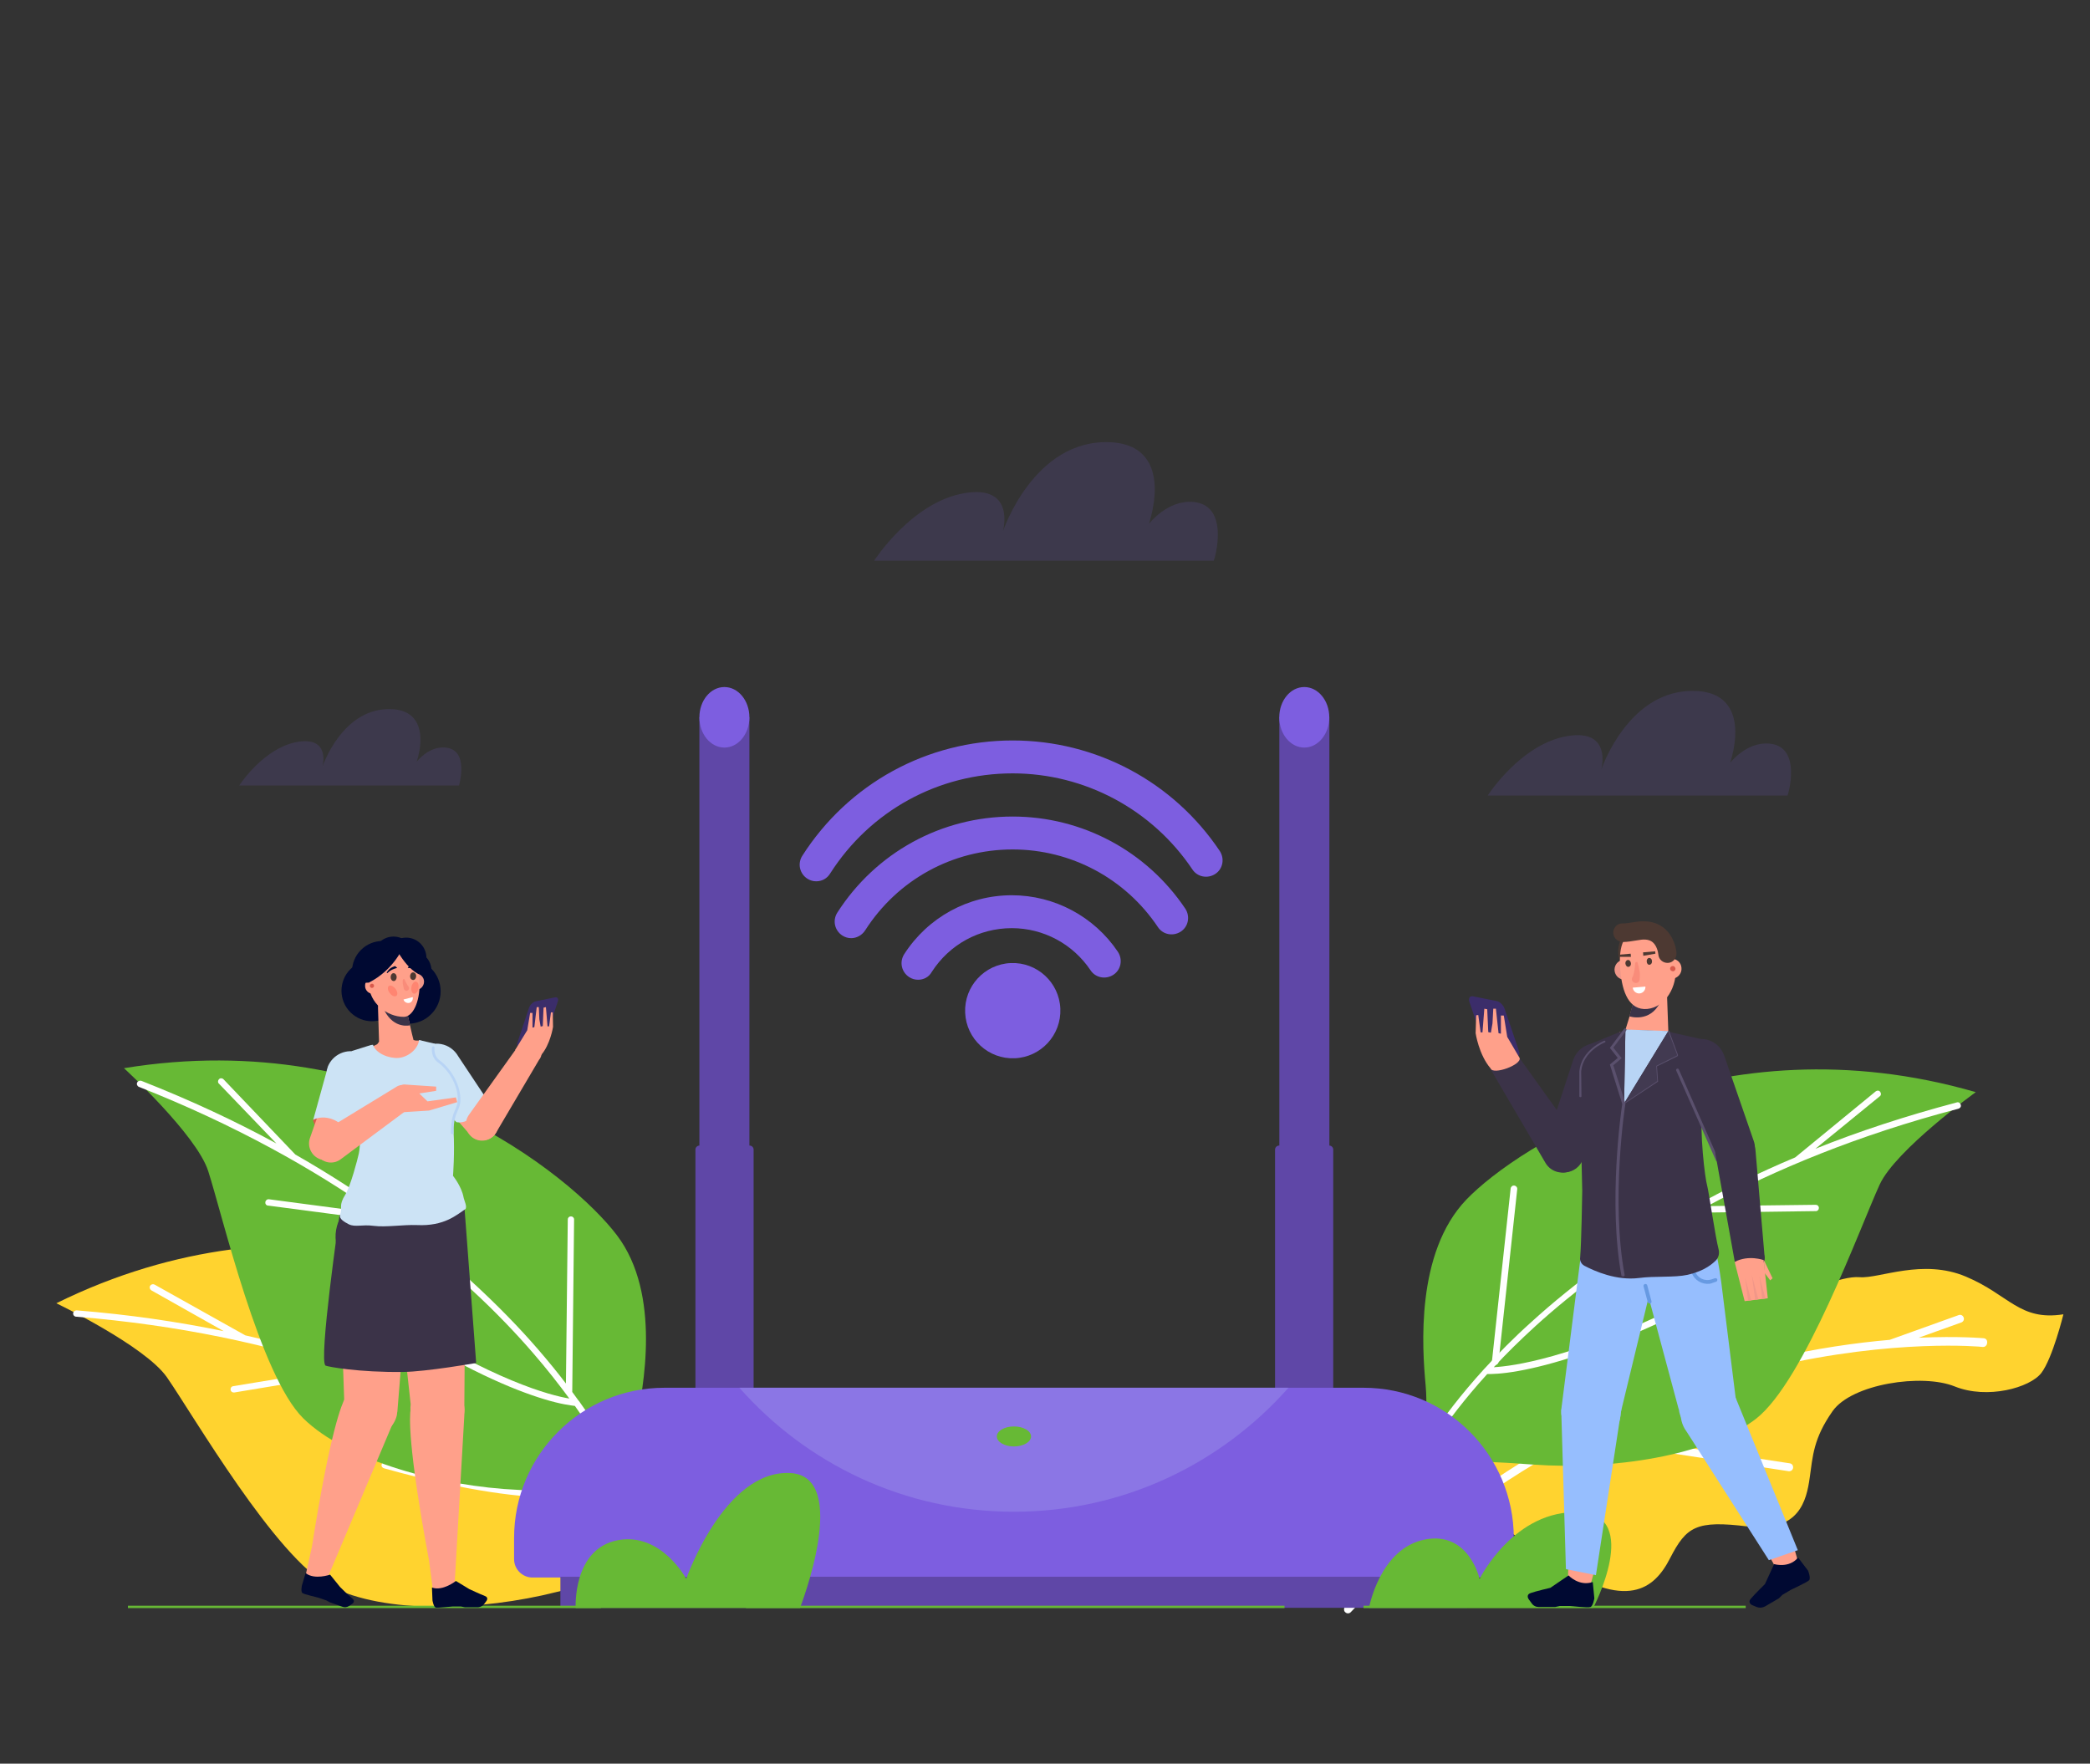 <svg xmlns="http://www.w3.org/2000/svg" xmlns:xlink="http://www.w3.org/1999/xlink" id="Layer_1" x="0px" y="0px" viewBox="0 0 794 670" style="enable-background:new 0 0 794 670;" xml:space="preserve"><rect x="0" y="0" width="794" height="670" fill="#333333" stroke="none"/><style type="text/css">	.st0{fill:#5F47A7;}	.st1{fill:#7D5EE0;}	.st2{fill:#FFD32F;}	.st3{fill:#FFFFFF;}	.st4{fill:#E9A71A;}	.st5{fill:#67B935;}	.st6{opacity:0.15;fill:#7D5EE0;}	.st7{fill:#8B76E5;}	.st8{fill:#FFA08A;}	.st9{fill:#3B3348;}	.st10{fill:#000932;}	.st11{fill:#EF9789;}	.st12{fill:#D85A4C;}	.st13{fill:#4D3932;}	.st14{fill:#F98C7A;}	.st15{fill:#CCE3F5;}	.st16{fill:#FF8571;}	.st17{fill:#B8D4F5;}	.st18{fill:#3B2D6A;}	.st19{fill:#96BEFE;}	.st20{fill:#679AE2;}	.st21{fill:#5A506D;}	.st22{fill:#423A51;}	.st23{fill:#F29788;}</style><g>	<rect x="265.7" y="272.5" class="st0" width="19" height="230"></rect>	<path class="st0" d="M286.3,533.6h-22.1v-96.9c0-0.8,0.7-1.5,1.5-1.5h19.1c0.8,0,1.5,0.7,1.5,1.5V533.6z"></path>	<ellipse class="st1" cx="275.2" cy="272.5" rx="9.5" ry="11.5"></ellipse></g><g>			<rect x="485.9" y="272.5" transform="matrix(-1 -1.224647e-16 1.224647e-16 -1 990.932 774.899)" class="st0" width="19" height="230"></rect>	<path class="st0" d="M484.4,533.6h22.1v-96.9c0-0.8-0.7-1.5-1.5-1.5h-19.1c-0.8,0-1.5,0.7-1.5,1.5V533.6z"></path>	<ellipse class="st1" cx="495.5" cy="272.5" rx="9.5" ry="11.5"></ellipse></g><g>	<path class="st2" d="M560.3,567.4c0,0-23.8-31-4.2-50c19.6-19,39-0.7,50.4-10.9c11.5-10.2,17.6-28.1,36.4-27.5  c18.8,0.6,32,13.9,37.9,13.1c5.9-0.9,18.2-7.5,25.7-6.9c7.5,0.6,23.9-7.2,40.4-0.2c16.4,6.9,20.3,16.9,37,14.3  c0,0-4.1,16.7-8.4,22.3c-4.3,5.6-20.5,10.1-32.9,5.1c-12.3-5-39.1-1-46.4,9.4s-7.5,17-8.7,25.4c-1.2,8.4-3.9,20.8-23.5,18.4  c-19.6-2.4-23.3,0-29.5,12c-6.1,12-16.5,20-44.2,1.9C561.1,574.5,560.3,567.4,560.3,567.4z"></path>	<path class="st3" d="M753.7,508.4c-0.2,0-9.4-0.9-24.8-0.2l16.2-5.8c0.8-0.3,1.2-1.1,0.9-1.9c-0.3-0.8-1.1-1.2-1.9-0.9l-26.2,9.4  c-12.6,1.1-27.9,3.2-44.9,7.2c-20.5,4.8-40.5,11.6-59.6,20.3c8.7-8.3,25.6-23.8,37.8-34.9c0.6-0.6,0.7-1.5,0.1-2.1  c-0.6-0.6-1.5-0.7-2.1-0.1c-0.1,0.1-11.1,10.1-21.9,20.1c-16,14.7-20.5,19.2-21.9,20.9c-2.2,1.1-4.5,2.2-6.7,3.4c0,0,0,0,0,0  c-1.4,0.7-2.7,1.4-4,2.1c-30.8,16.5-58.9,38.2-83.7,64.5c-0.5,0.5-0.5,1.2-0.2,1.8c0.1,0.1,0.2,0.2,0.3,0.3  c0.6,0.6,1.6,0.5,2.1-0.1c28.3-30,58.3-51,86.6-65.7l79.7,12.2c0.8,0.1,1.6-0.4,1.7-1.3c0.1-0.8-0.4-1.6-1.3-1.7l-75.6-11.5  c25.5-12.8,49.5-20.4,69.1-25.1c46.1-10.8,79.5-7.7,79.8-7.6c0.8,0.1,1.6-0.5,1.7-1.4C755.1,509.2,754.5,508.5,753.7,508.4z"></path></g><g>	<path class="st2" d="M254,596.2c0,0-6.2-14.2-7.3-28.2c-1.1-13.9-5-50.2-27.7-66.7c-22.7-16.5-106.1-51.4-197.6-6.2  c0,0,33.7,16.2,42,28.1c10,14.4,41.3,68.5,61.9,79.3c20.6,10.8,57.7,9.5,86.1,2.3C239.9,597.7,254,596.2,254,596.2z"></path>	<g>		<path class="st4" d="M219.1,565.2c-0.5,0-1-0.3-1.2-0.9L199.4,501c-0.2-0.7,0.2-1.3,0.8-1.5c0.7-0.2,1.3,0.2,1.5,0.8l18.5,63.3   c0.2,0.7-0.2,1.3-0.8,1.5C219.3,565.2,219.2,565.2,219.1,565.2z"></path>	</g>	<path class="st3" d="M255,595.5c-0.1-0.2-10-13.2-31.4-29.6c-0.1-0.1-0.1-0.1-0.2-0.2c-5.9-4.6-12.7-9.4-20.5-14.2  c-9-5.7-19.7-11.7-32.3-17.7L133,485c-0.4-0.5-1.2-0.6-1.7-0.2c-0.5,0.4-0.6,1.2-0.2,1.7l34.7,45c-9.3-4.2-19.4-8.3-30.6-12.2  c-0.2-0.2-0.5-0.3-0.8-0.3c-12.5-4.3-26.3-8.3-41.2-11.7l-34.5-19.3c-0.6-0.3-1.3-0.1-1.7,0.5c-0.3,0.6-0.1,1.3,0.5,1.7L85,505.7  c-17.1-3.5-35.7-6.3-55.9-7.9c-0.7,0-1.3,0.5-1.3,1.1c-0.1,0.7,0.5,1.3,1.1,1.3c39.3,3.2,72.7,10.6,100.4,19.7l-40.7,6.7  c-0.7,0.1-1.1,0.7-1,1.4c0.1,0.6,0.6,1,1.2,1c0.1,0,0.1,0,0.2,0l45.2-7.5c28.6,9.9,50.9,21.5,67.3,31.8c6.8,4.3,12.9,8.5,18.3,12.5  c-7.2,0.9-29.4,1.9-73.3-10.4c-0.7-0.2-1.3,0.2-1.5,0.9c-0.2,0.7,0.2,1.3,0.9,1.5c32.4,9.1,53,11.1,64.7,11.1c6.8,0,10.6-0.7,12-1  c20.8,16.1,30.4,28.7,30.6,28.9c0.2,0.3,0.6,0.5,1,0.5c0.3,0,0.5-0.1,0.7-0.2C255.3,596.8,255.4,596,255,595.5z"></path></g><g>	<path class="st5" d="M240.3,570.2c0,0-1.8-15.4,1.2-29.1c3-13.7,9.8-49.5-7.1-71.8c-16.9-22.4-86.6-80-187.3-63.5  c0,0,27.6,25.3,32,39.1c5.4,16.7,19.6,77.6,36.1,93.9c16.6,16.3,52.5,25.9,81.7,27.2C226.3,567.5,240.3,570.2,240.3,570.2z"></path>	<path class="st3" d="M241.4,569.8c-0.1-0.2-5.7-15.5-21.4-37.5c0-0.1-0.1-0.1-0.2-0.2c-0.8-1.1-1.6-2.2-2.4-3.3l0.7-65.5  c0-0.7-0.5-1.2-1.2-1.2c-0.7,0-1.2,0.5-1.2,1.2l-0.7,62.3c-3.2-4.2-6.7-8.5-10.6-13c-6.9-8-15.5-16.9-25.8-26.3l-21.8-57.6  c-0.2-0.6-1-1-1.6-0.7c-0.6,0.2-1,1-0.7,1.6l20.1,53.2c-7.6-6.7-16.2-13.6-25.7-20.5c-0.2-0.2-0.4-0.4-0.7-0.5  c-10.7-7.8-22.7-15.6-36-23.2L84.9,410c-0.5-0.5-1.3-0.5-1.7,0c-0.5,0.5-0.5,1.3,0,1.7l21.8,22.7C89.6,426,72.5,418,53.7,410.6  c-0.6-0.2-1.4,0.1-1.6,0.7c-0.3,0.6,0.1,1.4,0.7,1.6c36.7,14.5,66.5,31.3,90.3,48.1l-40.9-5.4c-0.7-0.1-1.3,0.4-1.4,1.1  c-0.1,0.6,0.3,1.2,0.9,1.3c0.1,0,0.1,0,0.2,0l45.5,6c24.5,17.8,42.5,35.4,55.1,50c5.3,6.1,9.8,11.9,13.8,17.3  c-7.2-1.2-28.7-6.7-67.1-31.3c-0.6-0.4-1.3-0.2-1.7,0.4c-0.4,0.6-0.2,1.3,0.4,1.7c28.3,18.2,47.5,26,58.7,29.4  c6.5,2,10.3,2.4,11.8,2.6c15.3,21.4,20.8,36.3,20.8,36.5c0.1,0.4,0.4,0.7,0.8,0.8c0.2,0.1,0.5,0.1,0.8,0  C241.3,571.1,241.7,570.4,241.4,569.8z"></path></g><g>	<path class="st5" d="M539.3,555.2c0,0,3.6-15.1,2.3-29c-1.3-13.9-3.9-50.3,15.5-70.5c19.4-20.2,95.5-69.2,193.5-40.8  c0,0-30.4,21.9-36.5,35.1c-7.3,15.9-28.6,74.7-47,89c-18.4,14.2-55.2,19.5-84.4,17.4C553.5,554.2,539.3,555.2,539.3,555.2z"></path>	<g>		<path class="st3" d="M568.3,518.5c0.5-0.1,0.9-0.5,1-1.1l7.1-65.6c0.1-0.7-0.4-1.3-1.1-1.4c-0.7-0.1-1.3,0.4-1.4,1.1l-7.1,65.6   c-0.1,0.7,0.4,1.3,1.1,1.4C568.1,518.6,568.2,518.6,568.3,518.5z"></path>	</g>	<path class="st3" d="M538.2,554.7c0.1-0.2,7.5-14.7,25.7-34.7c0.1-0.1,0.1-0.1,0.2-0.2c5-5.5,10.9-11.5,17.7-17.6  c7.8-7.1,17.4-15,28.7-23.1l28.5-54.6c0.3-0.6,1.1-0.8,1.7-0.5c0.6,0.3,0.8,1.1,0.5,1.7l-26.3,50.4c8.4-5.8,17.7-11.6,27.9-17.3  c0.2-0.2,0.4-0.3,0.7-0.4c11.6-6.4,24.4-12.8,38.5-18.7l30.6-25.1c0.5-0.4,1.3-0.4,1.7,0.2c0.4,0.5,0.4,1.3-0.2,1.7l-24.4,19.9  c16.2-6.5,34.1-12.4,53.7-17.6c0.7-0.2,1.3,0.2,1.5,0.9c0.2,0.7-0.2,1.3-0.9,1.5c-38.2,10-69.7,23.2-95.4,37l41.2-0.5  c0.7,0,1.2,0.5,1.2,1.2c0,0.6-0.4,1.1-1,1.2c-0.1,0-0.1,0-0.2,0l-45.8,0.6c-26.5,14.8-46.4,30.1-60.7,43.1  c-5.9,5.4-11.2,10.6-15.8,15.6c7.2-0.4,29.3-3.3,70.3-23.1c0.6-0.3,1.4,0,1.6,0.6c0.3,0.6,0,1.4-0.6,1.6  c-30.3,14.7-50.2,20.2-61.8,22.3c-6.6,1.2-10.5,1.2-12,1.2c-17.7,19.5-24.9,33.6-25,33.8c-0.2,0.4-0.5,0.6-0.9,0.7  c-0.3,0-0.5,0-0.8-0.1C538.2,556,537.9,555.3,538.2,554.7z"></path></g><path class="st6" d="M453.4,190.7c-9.9-0.9-16.9,8.3-16.9,8.3c4.6-14.9,3-30.2-14.7-31c-29.1-1.3-40.8,33.9-40.8,33.9 s5-17.7-14.3-14.6c-20.2,3.2-34.6,25.7-34.6,25.7h99.1h29.9C461.3,213,467.6,192,453.4,190.7z"></path><path class="st6" d="M672.2,282.5c-8.7-0.8-14.9,7.3-14.9,7.3c4.1-13.2,2.6-26.7-13-27.3c-25.7-1.1-36,30-36,30s4.4-15.6-12.6-12.9 c-17.8,2.8-30.5,22.6-30.5,22.6h87.5h26.4C679.2,302.2,684.8,283.6,672.2,282.5z"></path><path class="st6" d="M169.2,284c-6.4-0.6-10.9,5.4-10.9,5.4c3-9.6,1.9-19.5-9.5-20c-18.8-0.8-26.3,21.9-26.3,21.9s3.2-11.4-9.2-9.5 c-13.1,2.1-22.4,16.6-22.4,16.6H155h19.4C174.3,298.4,178.5,284.8,169.2,284z"></path><g>	<g>		<path class="st1" d="M310.1,334.8c-1.2,0-2.3-0.3-3.4-1c-2.9-1.9-3.8-5.7-1.9-8.7c17.5-27.4,47.4-43.8,79.9-43.8   c31.7,0,61.1,15.7,78.7,42c1.9,2.9,1.2,6.8-1.7,8.7c-2.9,1.9-6.8,1.2-8.7-1.7c-15.3-22.8-40.9-36.5-68.3-36.5   c-28.2,0-54.1,14.2-69.3,38C314.2,333.8,312.2,334.8,310.1,334.8z"></path>	</g>	<g>		<path class="st1" d="M323.4,356.4c-1.2,0-2.3-0.3-3.4-1c-2.9-1.9-3.8-5.7-1.9-8.7c14.6-22.8,39.5-36.5,66.6-36.5   c26.4,0,50.9,13.1,65.6,35c1.9,2.9,1.2,6.8-1.7,8.7c-2.9,1.9-6.8,1.2-8.7-1.7c-12.4-18.5-33-29.5-55.2-29.5   c-22.8,0-43.7,11.5-56,30.7C327.5,355.3,325.4,356.4,323.4,356.4z"></path>	</g>	<g>		<path class="st1" d="M348.8,372.2c-1.2,0-2.3-0.3-3.4-1c-2.9-1.9-3.8-5.7-1.9-8.7c9-14,24.3-22.4,40.9-22.4   c16.2,0,31.3,8.1,40.3,21.5c1.9,2.9,1.2,6.8-1.7,8.7c-2.9,1.9-6.8,1.2-8.7-1.7c-6.7-10-17.9-16-29.9-16   c-12.4,0-23.7,6.2-30.4,16.6C352.9,371.2,350.9,372.2,348.8,372.2z"></path>	</g>			<ellipse transform="matrix(0.999 -4.155851e-02 4.155851e-02 0.999 -15.627 16.322)" class="st1" cx="384.8" cy="384" rx="18.1" ry="18.1"></ellipse></g><path class="st1" d="M575.1,592.3c0,3.8-3.1,7-7,7H202.3c-3.8,0-7-3.1-7-7v-8c0-31.6,25.6-57.1,57.1-57.1H518 c31.6,0,57.1,25.6,57.1,57.1V592.3z"></path><rect x="212.9" y="599" class="st0" width="344.5" height="11.8"></rect><path class="st7" d="M489.5,527.2H280.9c25.5,28.9,62.7,47.1,104.3,47.1S464,556,489.5,527.2z"></path><ellipse class="st5" cx="385.2" cy="545.7" rx="6.5" ry="3.8"></ellipse><g>	<g>		<rect x="48.6" y="610" class="st5" width="179.7" height="0.9"></rect>	</g>	<g>		<rect x="283.4" y="610" class="st5" width="204.6" height="0.9"></rect>	</g>	<g>		<rect x="518" y="610" class="st5" width="145.2" height="0.9"></rect>	</g>	<path class="st5" d="M218.7,610.8c0,0-1.2-22.5,16.1-25.7c16.5-3,25.9,14.7,25.9,14.7s14.5-41.5,39.5-40.2  c23.3,1.2,3.7,51.3,3.7,51.3H218.7z"></path>	<path class="st5" d="M520.1,610.8c0,0,4.1-22.8,21.5-26c16.5-3,20.5,15,20.5,15s13.2-26.6,38.2-25.3c23.3,1.2,5,36.3,5,36.3H520.1z  "></path></g><g>	<path class="st8" d="M138.8,455.9c3.8-1.5,8-1.2,11.5,0.9c3.5,2.1,5.8,5.6,6.3,9.7l-5.6,69.3c0,0.2,0,0.5-0.1,0.7l-0.1,0.8l0,0.2  c-1.2,5.5-6.6,9.1-12.1,7.9c-5.5-1.2-9.1-6.6-7.9-12.1l0-0.4l-2.1-61.2C128.5,464.7,132.5,458.5,138.8,455.9z"></path>			<ellipse transform="matrix(0.973 -0.23 0.23 0.973 -104.17 45.411)" class="st9" cx="142.9" cy="470" rx="15.5" ry="15.5"></ellipse>	<circle class="st10" cx="154.3" cy="363.9" r="7.7"></circle>			<ellipse transform="matrix(0.707 -0.707 0.707 0.707 -218.42 210.92)" class="st10" cx="145.4" cy="369.1" rx="11.6" ry="11.6"></ellipse>			<ellipse transform="matrix(0.707 -0.707 0.707 0.707 -224.756 210.225)" class="st10" cx="141.4" cy="376.4" rx="11.6" ry="11.6"></ellipse>			<ellipse transform="matrix(0.563 -0.826 0.826 0.563 -236.531 290.318)" class="st10" cx="156.4" cy="368.9" rx="7.7" ry="7.7"></ellipse>	<circle class="st10" cx="149.5" cy="363.5" r="7.7"></circle>	<circle class="st10" cx="155.1" cy="376.6" r="12.3"></circle>	<path class="st8" d="M141.8,397.4l1.5-0.7l0.6-0.8c0-0.1,0.1-0.1,0.1-0.2l-0.4-13c0-2.9,2.2-5.2,5-5.4h0c2.5-0.1,4.7,1.6,5.3,4.1  c1.5,6.3,2.5,11.2,3.2,13.7l0.8,0.2l2.1,0l0,2.4l-0.3,0.5c1.8,1.9,4.6,4.9,4.6,5.2c0,0.4-1.6,4.9-1.9,5.3c-0.3,0.4-4.9,3.8-5.1,3.8  c-0.1,0-6.3-3.3-9.8-5.1c-1.4-0.8-2.4-2.2-2.8-3.8l-0.5-2.7l-1.3-0.4L141.8,397.4z"></path>	<path class="st9" d="M154.9,385.6l0.9,3.9c0,0-6,1.6-9.7-5.5L154.9,385.6z"></path>	<path class="st8" d="M158.4,456c3.6-1.8,7.9-1.8,11.5,0c3.6,1.8,6.2,5.2,7,9.2l-0.5,69.5c0,0.2,0,0.5,0,0.7l-0.1,0.8l0,0.2  c-0.7,5.6-5.9,9.5-11.5,8.8s-9.5-5.9-8.8-11.5l0-0.4l-7.9-72.2L158.4,456z"></path>	<path class="st11" d="M154.8,373c0,1.7,1.5,3.1,3.2,3.1c1.7,0,3.1-1.5,3.1-3.2c0-1.7-1.5-3.1-3.2-3.1  C156.1,369.9,154.8,371.3,154.8,373z"></path>	<path class="st8" d="M140.1,373.7c0.1,7.3,6.9,12.6,13.3,12.6c3.4,0,6.1-5.5,6-12.8c-0.1-7.3-1.7-13.3-8-13.2  C145,360.3,140,366.3,140.1,373.7z"></path>	<g>		<path class="st8" d="M138.7,374.6c0,1.6,1.4,3,3,2.9c1.6,0,3-1.4,2.9-3c0-1.6-1.4-3-3-2.9C139.9,371.6,138.6,372.9,138.7,374.6z"></path>		<path class="st12" d="M140.5,374.5c0,0.5,0.4,0.8,0.8,0.8c0.5,0,0.8-0.4,0.8-0.8c0-0.5-0.4-0.8-0.8-0.8   C140.9,373.7,140.5,374.1,140.5,374.5z"></path>	</g>	<path class="st13" d="M155.8,370.9c0,0.8,0.5,1.4,1.2,1.4c0.6,0,1.1-0.7,1.1-1.5c0-0.8-0.5-1.4-1.2-1.4  C156.3,369.4,155.8,370.1,155.8,370.9z"></path>	<path class="st13" d="M148.4,371.2c0,0.8,0.5,1.5,1.2,1.5c0.6,0,1.1-0.7,1.1-1.5c0-0.8-0.5-1.5-1.2-1.5  C148.9,369.7,148.4,370.4,148.4,371.2z"></path>	<path class="st14" d="M153,372.4c0,0.3,0,0.6,0,0.8c0,0.3,0,0.5,0.1,0.8c0.1,0.5,0.2,1.1,0.3,1.6l0,0c0.1,0.5,0.7,0.9,1.2,0.8  c0.5-0.1,0.9-0.7,0.8-1.2c0-0.1-0.1-0.3-0.2-0.4c-0.3-0.4-0.6-0.8-0.8-1.3c-0.1-0.2-0.3-0.4-0.4-0.7c-0.1-0.2-0.2-0.5-0.3-0.7l0,0  c-0.1-0.2-0.3-0.2-0.4-0.2C153.1,372.2,153,372.3,153,372.4z"></path>	<path class="st10" d="M147.1,369.7c1.3-1.2,2.3-1.6,3.8-2l-0.8-0.7c-1.5,0.5-2.4,1.1-3.2,2.5L147.1,369.7z"></path>	<path class="st10" d="M159,368.8c-1.5-0.9-2.6-1-4.1-1.1l0.6-0.9c1.6,0.1,2.6,0.5,3.7,1.7L159,368.8z"></path>	<path class="st3" d="M153.3,379.7c0.2,0.9,1.2,1.5,2.2,1.3c0.9-0.2,1.5-1.2,1.3-2.2L153.3,379.7z"></path>	<path class="st9" d="M176.5,459.4l4.4,58.4c0,0-18.9,3.3-27.7,3.4c-17.1,0.2-28.6-2-29.5-2.4c-2.8-1.4,5.3-57.2,5.3-57.2  L176.5,459.4z"></path>	<g>		<path class="st8" d="M187.9,423.1L172,400.9c-0.2-0.3-0.3-0.5-0.5-0.8c-2.6-3.2-7.4-3.7-10.6-1c-3.2,2.6-3.7,7.4-1,10.6   c0.1,0.1,0.2,0.2,0.3,0.3l18.2,20.9l0,0c2.2,2.7,6.1,3.1,8.8,0.9C189.7,429.7,190.1,425.7,187.9,423.1z"></path>		<path class="st15" d="M184.8,417.4l-10.7-16.1c-2.9-5.1-9.6-6.4-14.1-2.7c-4,3.3-4.6,9.1-1.3,13.1l0,0l0,0c0,0,0,0,0,0   c0.4,0.5,0.9,1,1.4,1.4l13.3,13.2C177.1,427.1,182.4,423.5,184.8,417.4z"></path>	</g>	<path class="st16" d="M150.2,375.6c0.8,1,1,2.2,0.4,2.7c-0.6,0.5-1.7,0.1-2.5-1c-0.8-1-1-2.2-0.4-2.7  C148.3,374.1,149.4,374.6,150.2,375.6z"></path>	<path class="st16" d="M159,375.4c-0.2,1.3-1,2.2-1.7,2.1c-0.8-0.1-1.2-1.2-1-2.5c0.2-1.3,1-2.2,1.7-2.1  C158.8,373,159.2,374.1,159,375.4z"></path>	<path class="st10" d="M159.3,370.2c-0.1-0.1-4.2-1.4-8.9-9.9l0.1-2.1l7.2,1.5l2.2,4.9L159.3,370.2z"></path>	<path class="st10" d="M153.3,359.5c0,0-3.5,8.9-13.2,13.8l-3.1,0.1l4.2-13l11-3L153.3,359.5z"></path>	<path class="st15" d="M136.3,438.3c0.6-2.7,1-10.2-0.7-18.9l-2-20.1l7.3-2.3l0.8-0.1c1,3.3,6.2,5.3,9.7,5c3.6-0.3,7.4-3.3,7.8-6.8  l6,1.4c0,0-1.3,5.2,1.5,6.9c3.6,2.2,7.7,7.2,8.3,13c0.5,4.8-3.3,4.4-2.7,13.2c0.5,8.3-0.2,17.1-0.2,17.1s3.2,3.9,4,8.1  c0.2,1.2,1.6,3.9,0.6,4.6c-3.2,2.1-7.9,6.5-18.3,6c-5.2-0.2-11.8,0.9-16.4,0.3c-4.5-0.6-7,0.6-9.5-0.6c-1.5-0.8-3.8-2-3.3-3.6  c1-2.9-0.7-3.4,2-7.7C133.2,450.5,135.8,440.6,136.3,438.3z"></path>	<g>		<path class="st17" d="M171.8,430.9c0.3,0,0.5-0.2,0.5-0.5c0-5,0.9-6.8,1.6-8.5c0.6-1.3,1.1-2.5,1-4.8c-0.3-6.1-4.2-11.6-7.8-14.2   c-2.5-1.8-2-4.8-2-4.8c0-0.3-0.1-0.5-0.4-0.6c-0.3,0-0.5,0.1-0.6,0.4c0,0.1-0.6,3.7,2.4,5.8c3.4,2.4,7.2,7.7,7.4,13.4   c0.1,2.1-0.4,3.1-0.9,4.3c-0.7,1.6-1.7,3.7-1.7,8.9C171.3,430.7,171.5,430.9,171.8,430.9C171.8,430.9,171.8,430.9,171.8,430.9z"></path>	</g>	<path class="st12" d="M118.9,425.4c0,0,1.3,8.9,13.6,5.5l0.4-7.8l-8.4-1.6L118.9,425.4z"></path>	<path class="st8" d="M129.3,436.6l11.4-24.8c0.1-0.3,0.3-0.6,0.4-0.8c1.5-3.9-0.4-8.3-4.3-9.7c-3.9-1.5-8.3,0.4-9.7,4.3  c0,0.1-0.1,0.3-0.1,0.4l-9.2,26.2l0,0c-1.2,3.2,0.4,6.8,3.6,8.1C124.4,441.5,128.1,439.9,129.3,436.6z"></path>	<path class="st15" d="M132.5,430.8l8.7-17.2c0.3-0.4,0.5-0.9,0.7-1.3l0.3-0.5l-0.1,0c1.6-4.7-0.8-9.9-5.5-11.8  c-4.8-1.9-10.2,0.5-12.1,5.3l0,0l0,0c0,0,0,0,0,0.1c-0.2,0.6-0.4,1.2-0.5,1.9l-5,18.1C123.1,423.3,129.4,425,132.5,430.8z"></path>	<path class="st18" d="M205,396.1l-7.3,1.5c-1,0.2-1.5-0.5-1.1-1.6l4.4-13.2c0.4-1.1,1.5-2.2,2.5-2.4l7.3-1.5c1-0.2,1.5,0.5,1.1,1.6  l-4.4,13.2C207.1,394.8,206,395.9,205,396.1z"></path>	<path class="st8" d="M195.7,398.9l4.6-7.5l1.1-6.6h0.9v5.6l0.7-0.2l0.9-7.6h0.8l0.2,4.6l0.5,2.8l0.8-0.2l0.3-7l0.9-0.2l0.6,7.3  l0.6,0l0.7-5.3l0.7,0l0.1,5.5c0,0-1,6.7-4.6,10.8L195.7,398.9z"></path>	<path class="st8" d="M197,397.2L197,397.2l-18.7,26.1c-0.1,0.2-0.3,0.4-0.4,0.6c-1.8,2.9-0.9,6.7,2,8.5c2.9,1.8,6.7,0.9,8.5-2l0,0  l16.4-27.8c0.1-0.1,0.2-0.3,0.3-0.4c1.4-2.2,0.7-5.1-1.5-6.5C201.3,394.3,198.4,395,197,397.2z"></path>	<path class="st8" d="M150.4,413L150.4,413l-27.7,16.9c-0.2,0.1-0.4,0.2-0.6,0.4c-2.8,2-3.5,5.9-1.5,8.7c2,2.8,5.9,3.5,8.7,1.5l0,0  l26.2-19.5c0.1-0.1,0.3-0.2,0.4-0.3c2.2-1.5,2.7-4.5,1.2-6.6C155.5,412,152.5,411.5,150.4,413z"></path>	<path class="st8" d="M151.4,420.4c0,0.6,0.2,1.1,0.6,1.5s1,0.6,1.5,0.6l9.5-0.6l10.7-3.2l-0.5-1.8l-10.8,1.5l-3.1-3l6.4-1v-1.6  l-12-0.8c-0.5,0-1.1,0.2-1.5,0.5c-0.4,0.4-0.6,0.9-0.7,1.4L151.4,420.4z"></path>	<g>		<path class="st8" d="M156,535.3l0.1-0.4l0.1-0.4c0.8-5.6,6-9.4,11.6-8.6c5.6,0.8,9.4,6,8.6,11.6l0,0.3l-3.5,60.8l-0.4,5.2   l-6.2,1.8c-0.4,0.1-0.6,0.1-1.6,0.2c0,0-1.7-12.9-1.7-12.9C154.8,548.8,155.6,538,156,535.3z"></path>		<path class="st10" d="M173.2,600.6l5.1,3.1c0,0,4.3,2,5.9,2.6c1.6,0.6,0.6,1.9,0.6,1.9l-0.9,1.2c-0.5,0.7-1.4,1.1-2.2,1.2l-5.1,0   l-1.5-0.3l-3.1,0c-0.6,0-5.7,0.6-6.5,0.4c-0.8-0.3-1.2-2.7-1.2-2.7l-0.2-4.9C168.2,604.6,173.2,600.6,173.2,600.6z"></path>	</g>	<g>		<path class="st8" d="M131.2,530.9l0.2-0.4l0.2-0.3c2.7-5,8.8-6.9,13.8-4.2c5,2.7,6.9,8.8,4.2,13.8l-0.1,0.3l-23.7,56.1l-2.2,4.8   l-6.4-0.4c-0.4-0.1-0.6-0.1-1.5-0.3c0,0,2.8-12.7,2.8-12.7C125.5,543.2,129.9,533.3,131.2,530.9z"></path>		<path class="st10" d="M125.4,598.2l3.8,4.7c0,0,3.3,3.3,4.7,4.4c1.3,1.1-0.1,2-0.1,2l-1.2,0.8c-0.7,0.5-1.7,0.6-2.5,0.3l-4.8-1.7   L124,608l-2.9-1c-0.6-0.2-5.5-1.3-6.2-1.8c-0.7-0.5-0.2-2.9-0.2-2.9l1.4-4.7C119.5,600.3,125.4,598.2,125.4,598.2z"></path>	</g></g><g>	<path class="st18" d="M566.7,399.6l9,1.8c1.2,0.2,1.8-0.7,1.4-2l-5.5-16.2c-0.5-1.4-1.8-2.7-3-2.9l-9-1.8c-1.2-0.2-1.8,0.7-1.4,2  l5.5,16.2C564.1,398,565.5,399.3,566.7,399.6z"></path>	<path class="st13" d="M615.5,357.6c0,0-1.6,3.5-0.1,7.2l3.4-7.5L615.5,357.6z"></path>	<g>		<path class="st19" d="M653.9,487c-0.7-5.4-1.7-10.7-3.1-15.9l-4.5-16.7l-5.9-2.2c-4.6-1.7-9.7-1.2-13.9,1.3   c-4.2,2.5-7,6.9-7.6,11.7l18.8,70l0.1,0.2c0.7,6,6.2,10.2,12.2,9.5c6-0.7,10.3-6.1,9.6-12.1L653.9,487z"></path>		<g>			<path class="st20" d="M649.5,487.7c-2.9,0.3-5.8-1.3-6.8-4.2l-2.1-5.8c-0.1-0.4,0.1-0.8,0.4-0.9c0.4-0.1,0.8,0.1,0.9,0.4l2.1,5.8    c0.9,2.6,3.7,3.9,6.3,3l1.2-0.4c0.4-0.1,0.8,0.1,0.9,0.4c0.1,0.4-0.1,0.8-0.4,0.9l-1.2,0.4C650.4,487.5,650,487.6,649.5,487.7z"></path>		</g>	</g>	<path class="st19" d="M624.4,451.2c-3.7-2.5-8.3-3.1-12.5-1.7c-4.2,1.4-7.5,4.7-9,9l-9.6,75.7c0,0.3-0.1,0.5-0.1,0.8l-0.1,0.6  l0,0.4c0,6.2,5,11.2,11.2,11.2s11.4-4.3,11.4-10.5l0.1-0.4l18.9-78.1L624.4,451.2z"></path>	<polygon class="st8" points="633.8,392.3 635.2,392.6 634.3,397.3 630,398.5 618.4,400.9 614.7,394.7 615.2,392.1 617.2,391.7  "></polygon>	<path class="st8" d="M633.3,377.8l0.5,13.9c0,0.4,0,0.9-0.1,1.3l-1.4,7.7c-0.3,1.8-1.5,3.4-3.1,4.2c-3.9,2.1-11,5.8-11.2,5.8  c-0.2,0-5.6-3.6-5.9-4c-0.3-0.4-2.3-5.3-2.3-5.7c0-0.3,4-4.5,5.9-6.4c0.6-0.6,1.1-1.4,1.4-2.2c0.8-2.4,2.7-8.1,4.4-15.6  c0.6-2.8,3.2-4.7,6-4.6l0,0C630.7,372.1,633.2,374.6,633.3,377.8z"></path>	<path class="st9" d="M601.1,452.4c0,0-0.8-32.9-0.9-44.5c0-9.5,2.6-10.7,2.6-10.7l14.6-6l16.4,0.6l2,0.6l11.1,2.5l-0.2,25.2  c-1.1,10,1,27.5,1.9,30.5c0.5,1.7,3.1,19.5,4.3,24c0.4,1.6,0,3.3-1.2,4.4c-2.3,2.2-5.4,4.1-10.6,5.3c-5,1.1-12.5,0.4-18.4,1.2  c-8.6,1.1-16.9-2.6-20.7-4.6c-1.2-0.6-1.9-1.9-1.7-3.2C600.8,472.6,601.1,452.4,601.1,452.4z"></path>	<g>		<g>			<g>				<path class="st9" d="M587.1,434.9l10.4-31.7c0.1-0.4,0.2-0.7,0.4-1.1c1.9-4.7,7.3-7,12-5.1c4.7,1.9,7,7.3,5.1,12     c-0.1,0.2-0.1,0.3-0.2,0.5l-13.5,31.1l0,0c-1.6,3.9-6,5.8-9.9,4.3C587.4,443.2,585.5,438.8,587.1,434.9z"></path>			</g>		</g>	</g>	<path class="st9" d="M620.3,381.4l-1.3,4.7c0,0,7.8,2.6,11.7-5.3L620.3,381.4z"></path>	<g>					<ellipse transform="matrix(0.85 -0.527 0.527 0.85 -101.412 380.619)" class="st11" cx="617.1" cy="368.2" rx="3.8" ry="3.8"></ellipse>		<path class="st8" d="M636.6,366.9c0.7,8-3.9,15.7-10.8,16.4c-6.9,0.6-9.5-6.4-10.2-14.4c-0.7-8,0.3-14.7,7.2-15.3   C629.7,352.9,635.9,358.9,636.6,366.9z"></path>		<g>			<path class="st8" d="M638.8,367.7c0.2,2.1-1.4,3.9-3.4,4.1c-2.1,0.2-3.9-1.4-4.1-3.4c-0.2-2.1,1.4-3.9,3.4-4.1    C636.8,364,638.7,365.6,638.8,367.7z"></path>			<path class="st12" d="M636.5,367.9c0.1,0.6-0.4,1.1-0.9,1.1s-1.1-0.4-1.1-0.9c-0.1-0.6,0.4-1.1,0.9-1.1    C635.9,366.9,636.4,367.3,636.5,367.9z"></path>		</g>		<path class="st13" d="M619.6,365.9c0.1,0.7-0.3,1.3-0.9,1.4c-0.6,0.1-1.1-0.5-1.2-1.2c-0.1-0.7,0.3-1.3,0.9-1.4   C619,364.6,619.5,365.2,619.6,365.9z"></path>		<path class="st13" d="M627.6,365.1c0.1,0.7-0.3,1.3-0.9,1.4c-0.6,0.1-1.1-0.5-1.1-1.2c-0.1-0.7,0.3-1.3,0.9-1.4   C627.1,363.9,627.6,364.4,627.6,365.1z"></path>		<path class="st14" d="M622.1,365.6c0.1,0.5,0.3,1,0.4,1.5c0.1,0.5,0.2,1,0.3,1.5c0.1,0.5,0.2,1,0.2,1.6c0,0.5,0,1.1-0.1,1.8l0,0.2   c-0.1,0.8-0.9,1.4-1.7,1.2c-0.8-0.1-1.4-0.9-1.2-1.7c0-0.2,0.1-0.4,0.2-0.5c0.2-0.3,0.3-0.7,0.4-1.1c0.1-0.4,0.2-0.9,0.3-1.3   c0.1-0.5,0.1-0.9,0.2-1.4c0-0.5,0.1-1,0.1-1.4l0,0c0-0.3,0.2-0.5,0.5-0.5C621.8,365.3,622,365.4,622.1,365.6z"></path>		<polygon class="st13" points="628.9,362.3 624.3,363.1 624.2,361.8 628.8,361.4   "></polygon>		<polygon class="st13" points="615,363.5 619.6,363.5 619.5,362.3 614.9,362.7   "></polygon>		<path class="st3" d="M625.1,374.8c0.1,1.3-0.9,2.5-2.2,2.6s-2.5-0.9-2.6-2.2L625.1,374.8z"></path>	</g>	<g>		<path class="st20" d="M626.8,495.2c-0.4,0-0.7-0.2-0.8-0.5l-1.6-6c-0.1-0.4,0.1-0.8,0.5-0.9c0.4-0.1,0.8,0.1,0.9,0.5l1.6,6   c0.1,0.4-0.1,0.8-0.5,0.9C626.9,495.2,626.9,495.2,626.8,495.2z"></path>	</g>	<g>		<g>			<path class="st21" d="M600.4,416.8c-0.2,0-0.4-0.1-0.4-0.3L600,407c0.7-8.1,9.3-11.6,9.4-11.6c0.2-0.1,0.4,0,0.5,0.2    c0.1,0.2,0,0.3-0.2,0.4c-0.1,0-8.3,3.3-9,11l0.1,9.5C600.8,416.7,600.6,416.8,600.4,416.8C600.4,416.8,600.4,416.8,600.4,416.8z"></path>		</g>	</g>	<g>		<path class="st13" d="M633.7,365.8c-1.9,0.1-3.6-1.3-3.7-3.3c-0.1-0.9-0.6-3.3-2.2-4.6c-1.1-0.9-2.8-1.2-5-0.8c-6,1-7.1,1-8.5,0   c-0.8-0.6-1.3-1.5-1.4-2.5c-0.2-1.9,1.3-3.7,3.2-3.8c0.3,0,0.5,0,0.8,0c0.4,0,1.6-0.1,4.7-0.6c5.3-0.8,8.6,0.8,10.5,2.3   c4.3,3.5,4.8,9,4.8,9.6c0.1,1.9-1.3,3.6-3.2,3.7C633.8,365.8,633.7,365.8,633.7,365.8z M620,353.9c-0.2-1.7-1.5-2.8-2.6-3.1   C618.8,351.2,619.8,352.4,620,353.9z"></path>	</g>	<polygon class="st17" points="633.8,391.7 617,419.2 617.5,391.1  "></polygon>	<polygon class="st22" points="633.8,391.7 637.3,400.9 629.2,404.9 629.7,410.7 617,419.2  "></polygon>	<g>		<path class="st21" d="M617,419.4C617,419.4,617.1,419.4,617,419.4l12.9-8.5l-0.4-5.8l8.1-4l-3.5-9.4c0-0.1-0.1-0.1-0.2-0.1   c-0.1,0-0.1,0.1-0.1,0.2l3.4,9.1l-8,4l0.4,5.8l-12.6,8.4c-0.1,0.1-0.1,0.2,0,0.2C616.9,419.4,616.9,419.4,617,419.4z"></path>	</g>	<polygon class="st22" points="617.5,391.1 612.4,397.9 615.5,401.8 612.4,404.4 617,419.2  "></polygon>	<g>		<path class="st21" d="M616.7,484.9C616.7,484.9,616.8,484.9,616.7,484.9c0.4-0.1,0.6-0.3,0.5-0.6c-5.3-28.3,0.2-64.7,0.3-65l0-0.1   l-4.6-14.5l3.2-2.7l-3.2-4l4.9-6.5c0.2-0.2,0.1-0.6-0.1-0.7c-0.2-0.2-0.6-0.1-0.7,0.1l-5.4,7.2l3,3.8l-3,2.5l4.7,15   c-0.4,2.4-5.4,37.6-0.3,65.3C616.2,484.8,616.4,484.9,616.7,484.9z"></path>	</g>	<g>		<g>			<g>				<g>					<path class="st9" d="M651.8,438.6l-13.7-30.4c-0.2-0.3-0.3-0.7-0.5-1c-1.8-4.8,0.6-10.1,5.4-11.9c4.8-1.8,10.1,0.6,11.9,5.4      c0.1,0.2,0.1,0.3,0.2,0.5l11.1,32.1l0,0c1.5,3.9-0.5,8.4-4.4,9.9C657.7,444.6,653.3,442.6,651.8,438.6z"></path>				</g>			</g>		</g>		<g>			<path class="st21" d="M652.6,441.2C652.6,441.2,652.6,441.2,652.6,441.2c0.3-0.1,0.4-0.4,0.3-0.7l-15.1-34.2    c-0.1-0.3-0.4-0.4-0.7-0.3c-0.3,0.1-0.4,0.4-0.3,0.7l15.1,34.2C652.1,441.2,652.3,441.3,652.6,441.2z"></path>		</g>	</g>	<path class="st9" d="M576.6,401L576.6,401l23,32.1c0.2,0.2,0.4,0.5,0.5,0.7c2.2,3.6,1.2,8.3-2.4,10.5c-3.6,2.2-8.3,1.2-10.5-2.4  l0,0l-20.1-34.3c-0.1-0.2-0.2-0.3-0.3-0.5c-1.7-2.7-0.9-6.3,1.8-8C571.4,397.5,574.9,398.3,576.6,401z"></path>	<path class="st8" d="M577.3,401.9l-4.7-8l-1.3-8.1h-1.1v6.9l-0.9-0.2l-1-9.3h-1l-0.3,5.6l-0.6,3.5l-1-0.2l-0.4-8.7l-1.1-0.2l-0.7,9  l-0.7,0l-0.9-6.6l-0.8,0.1l-0.2,6.8c0,0,1.2,8.2,5.7,13.4C567.2,408.5,578.2,404.5,577.3,401.9z"></path>	<g>		<polygon class="st8" points="606.7,593.1 595.9,591.2 595.6,603.2 603.4,605.1 605.3,598.2   "></polygon>		<path class="st19" d="M615.9,535.1c-0.6-6.2-6.4-9.9-12.6-9.3c-6.2,0.6-10.7,6.1-10.1,12.2l0,0.4l1.7,57.7l11.4,2.3l9.6-62.6   V535.1z"></path>		<path class="st10" d="M595.9,598.5l-6.9,4.7c0,0-5.6,1.3-7.5,2c-2,0.7-0.7,2.4-0.7,2.4l1.1,1.5c0.6,0.9,1.6,1.4,2.7,1.4l6.2,0   l1.8-0.4l3.7,0c0.8,0,6.9,0.8,7.9,0.4c1-0.3,1.5-3.3,1.5-3.3l-0.6-6.2C599.9,602.8,595.9,598.5,595.9,598.5z"></path>	</g>	<g>		<polygon class="st8" points="680.6,584.1 670.4,588 676.2,598.4 683.9,596 681.9,589.1   "></polygon>		<path class="st19" d="M658.7,529.6c-3.7-5-10.6-5.2-15.6-1.5c-5,3.7-6.1,10.7-2.4,15.7l0.2,0.3l31.1,48.6l11-3.8l-23.9-58.6   L658.7,529.6z"></path>		<path class="st10" d="M674,594.2l-3.5,7.6c0,0-4.1,4-5.4,5.6c-1.3,1.6,0.6,2.4,0.6,2.4l1.7,0.7c1,0.4,2.1,0.3,3.1-0.2l5.3-3.1   l1.3-1.3l3.2-1.9c0.7-0.4,6.3-2.9,7-3.7c0.7-0.8-0.4-3.6-0.4-3.6l-3.8-5C679.7,595.9,674,594.2,674,594.2z"></path>	</g>	<g>		<path class="st9" d="M658.9,478.5L658.9,478.5l-7-39c-0.1-0.3-0.1-0.6-0.2-0.9c-0.5-4.2,2.5-8,6.7-8.5c4.2-0.5,8,2.5,8.5,6.7l0,0   l3.4,39.7c0,0.2,0.1,0.4,0.1,0.6c0.4,3.2-1.9,6.1-5.1,6.4S659.2,481.7,658.9,478.5z"></path>		<g>			<path class="st8" d="M659,479.4c5.3-2.8,11-0.7,11-0.7l1.6,14.5l-8.8,1.1l-2.5-9.8L659,479.4z"></path>			<g>				<polygon class="st8" points="670.1,478.7 673.4,485.6 672.5,486.4 670.4,483.6     "></polygon>				<polygon class="st23" points="664.1,494.1 663,485.5 665.3,494     "></polygon>				<polygon class="st23" points="666.8,493.8 665.5,484.2 668,493.6     "></polygon>				<polygon class="st23" points="669.5,493.5 668.4,484.8 670.7,493.3     "></polygon>			</g>		</g>	</g></g></svg>